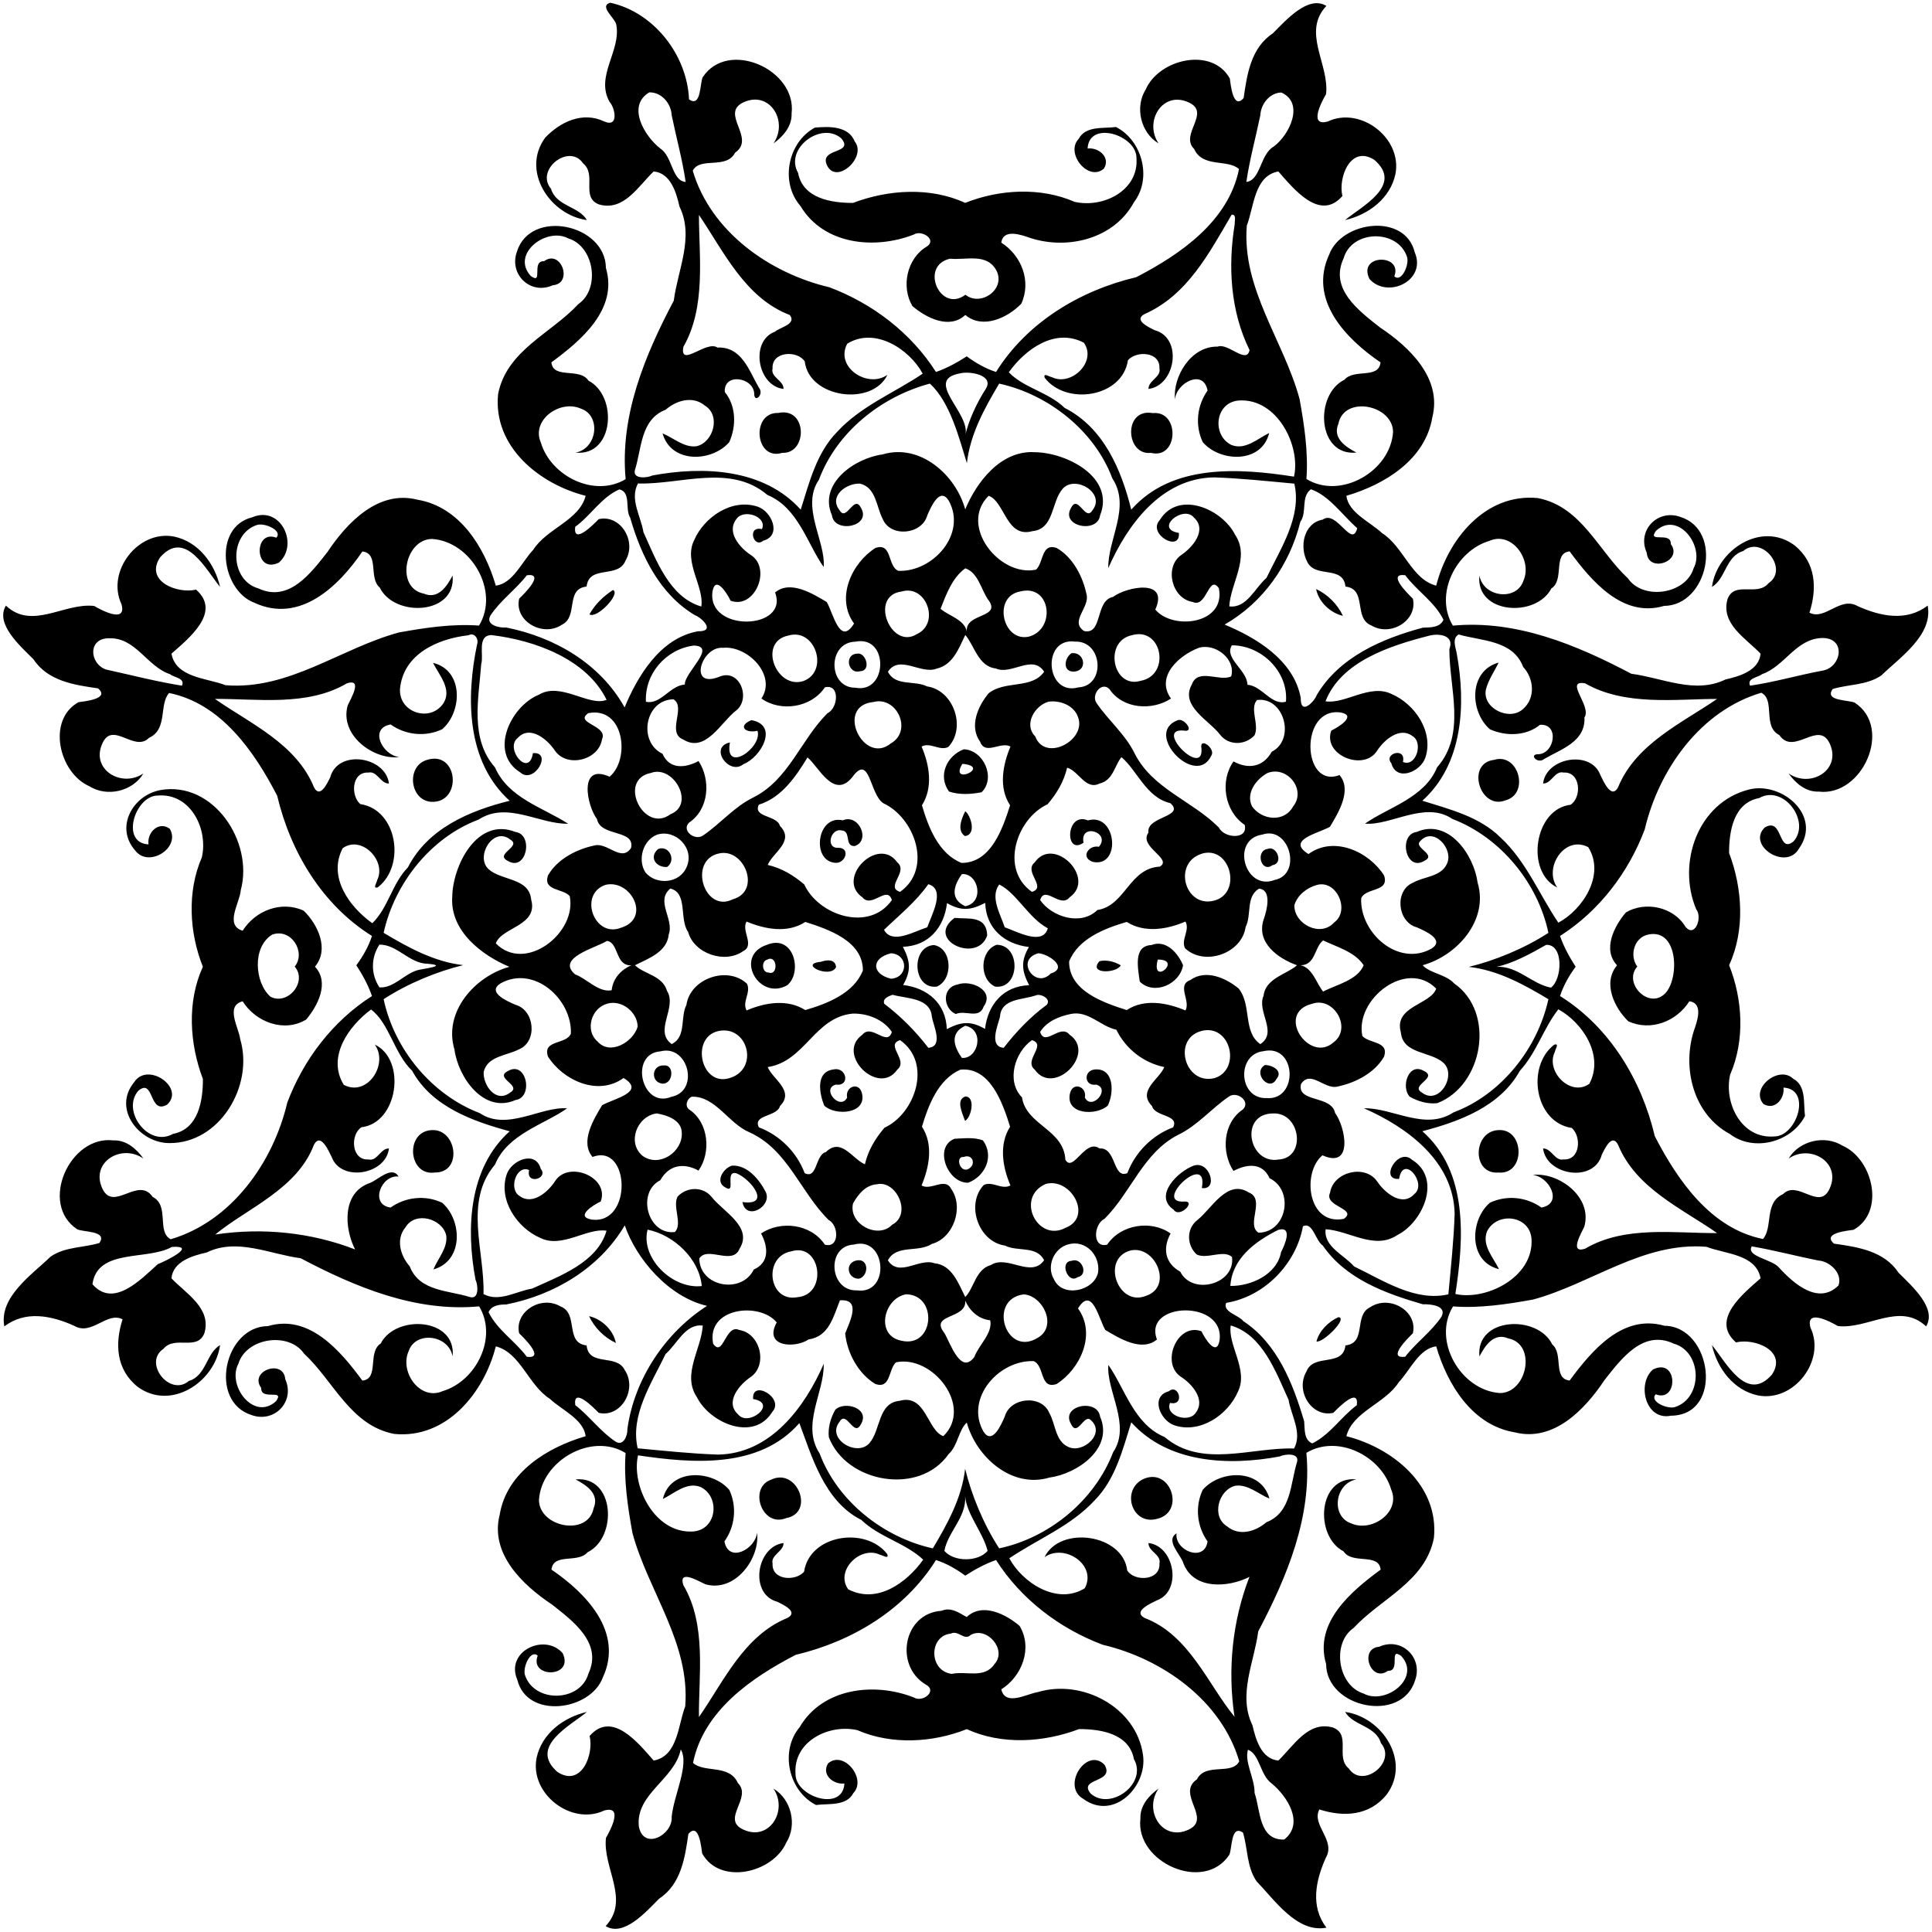<svg xmlns="http://www.w3.org/2000/svg" width="929pt" height="929pt" viewBox="0 0 929 929"><path d="M293.41 1.31c20.88 4.52 36.99 25.04 37.9 46.46 5.97 4.19 5.15-7.9 6.62-10.69 12.16-18.39 45.28-3.59 42.71 17.45.25 6.15-4.04 11.1-8.73 14.43 7.34-10.58-1.76-25.7-14.49-19.72-11.35 5.41 6.22 17.19-3.95 24.17-4.19 8.24-16.86 1.78-20.36 8.68 8.65 29.29 36.96 49.28 65.69 56.04 20.83 7.84 39.27 21.94 51.26 40.73 5.25-1.81 10.14-4.51 14.79-7.51 4.31 3.16 8.99 5.86 14.09 7.51 14.94-23.91 40.38-39.19 67.41-45.57 21.26-10.99 44.38-26.94 49.42-51.99-5.47-4.95-17.44-.48-21.58-9.68-7.12-7 8.33-17.44-2.61-22.37-12.58-5.85-21.64 9.21-14.49 19.7-8.62-5.12-11.5-17.44-6.19-25.91 6.37-14.64 31.86-20.73 40.46-5.29.41 2.95 1.57 15.28 6.64 9.39 1.63-11.39 3.46-24.12 14.05-31.1 6.38-6.41 17.01-18.5 25.74-13.2-11.93 12.61 1.53 28.11-.17 42.45-2.31 3.93-8.39 15.69.84 13.13 15.73-7.46 35.89 8 32.53 25.28-2.47 11.7-12.93 19.54-24.2 22.12 7.93-6.63 28.15-16.67 14.14-28.89-11.45-7.45-17.6 8.39-15.44 17.33-10.88 12.48-23.53-3.61-30.81-11.82-11.68 2.17-11.67 17.08-15.16 26.03-2.45 30.5 17.72 55.2 25.37 83.37 2.28 12.66 4.24 25.57 3.3 38.48 16.5 10.13 40.44-3.78 41.66-22.58-.1-13.11-23.56-17.77-26.29-3.96-2.96 6.96 3.58 11.16 8.68 13.84-18.93 1.86-20.3-27.96-5.74-35.04 4.57-5.45 16.45-.13 17.32-8.33-16.67-11.35-34.86-30.07-24.63-51.98 6.01-15.96 36.37-20.1 41.08-.96 5.87 13.71-13.17 22.58-21.79 12.81-5.82-12.05 16.17-12.18 11.97-1.25 3.42 3.16 7.25-5.52 6.15-9.23-4.38-13.64-26.63-13.23-30.53.59-6.93 14.72 7.43 25.28 17.49 33.22 14.14 9.39 29.94 24.46 25.18 43.17-3.37 20.49-23.02 32.43-41.35 37.79 1.07 8.23 11.36 12.46 17.22 17.98 10.29 6.5 14.16 22.24 25.99 25.21 5.58-22.17 23.61-44.63 48.9-42.09 21.03 4.09 29.1 25.45 43.31 38.62 7.29 10.61 27.72 7.7 31.56-4.87 5.62-10.43-7.42-27.82-18.1-18.02-4.47 6.22 7.39.01 7.13 6.37 6.03 8.22-10.78 14.14-11.55 4.23-4.89-10.79 5.24-21.19 16.11-17.29 20.97 6.51 13.28 42.65-7.81 42.8-19.89 5.91-34.91-11.98-45.39-26.21-8.27.82-2.32 13.67-8.8 17.82-7.29 14.17-36.45 12.43-34.6-6.21 1.91 10.51 17.92 12.46 21.2 2.43 4.36-9.89-5.52-23.91-16.39-19.1-16.08 4.77-26.64 25.69-17.57 40.76 30.52-2.85 59.44 9.22 85.82 23.14 14.88 1.92 30.56 9.93 45.25 2.76 6.8-1.55 16.14-4.27 16.89-12.42-6.97-7.34-19.38-14.35-15.84-26.37 3.49-8.79 14.17-.9 19.67-7.51 9.98-6.69-3.05-23.26-12.19-15.47-8.42 2.49-8.35 13.36-15.02 17.24 2.46-17.83 23.72-31.79 39.67-20.02 10.43 8.37 10.93 20.81 7.22 32.42 7.49 3.91 14.81-8.07 23.21-3.14 11.26 5.06 23.59 7.42 33.64-.27 2.67 14.13-13.26 24.83-22.25 33.56-7.04 4.83-15.66 4.2-23.44 6.55-4.19 5.97 7.89 5.15 10.69 6.62 18.39 12.16 3.58 45.28-17.45 42.71-6.16.25-11.1-4.04-14.43-8.73 10.58 7.34 25.7-1.76 19.72-14.49-5.41-11.35-17.19 6.22-24.17-3.95-8.25-4.19-1.79-16.86-8.68-20.36-29.29 8.65-49.28 36.96-56.04 65.69-7.84 20.83-21.94 39.27-40.73 51.26 1.81 5.25 4.51 10.14 7.51 14.79-3.17 4.31-5.86 8.99-7.51 14.09 23.91 14.94 39.18 40.38 45.57 67.41 10.98 21.26 26.93 44.38 51.99 49.42 4.94-5.47.47-17.44 9.68-21.58 7-7.12 17.44 8.33 22.37-2.61 5.85-12.58-9.22-21.64-19.7-14.49 5.12-8.62 17.44-11.5 25.91-6.19 14.64 6.37 20.73 31.86 5.29 40.46-2.95.41-15.28 1.57-9.39 6.64 11.38 1.63 24.12 3.46 31.1 14.05 6.41 6.38 18.49 17.01 13.2 25.74-12.62-11.93-28.11 1.53-42.45-.17-3.93-2.31-15.69-8.39-13.13.84 7.46 15.73-8 35.89-25.28 32.53-11.7-2.47-19.54-12.93-22.12-24.2 6.63 7.93 16.67 28.15 28.89 14.14 7.45-11.45-8.39-17.6-17.33-15.44-12.48-10.88 3.6-23.53 11.82-30.81-2.17-11.68-17.08-11.67-26.03-15.16-30.5-2.45-55.2 17.72-83.37 25.37-12.67 2.28-25.57 4.24-38.48 3.3-10.14 16.5 3.77 40.44 22.58 41.66 13.11-.1 17.76-23.56 3.96-26.29-6.97-2.96-11.17 3.58-13.84 8.68-1.86-18.93 27.96-20.3 35.04-5.74 5.45 4.57.13 16.45 8.33 17.32 10.61-14.35 25.43-32.11 45.58-26.33 22.92.26 28.8 43.03 3.13 43.25-12.37 2.51-16.51-15.61-8.58-22.26 12.05-5.82 12.17 16.17 1.25 11.97-3.16 3.42 5.51 7.25 9.23 6.15 13.64-4.38 13.22-26.63-.59-30.53-14.73-6.93-25.28 7.43-33.22 17.49-9.39 14.14-24.46 29.94-43.17 25.18-20.49-3.37-32.44-23.02-37.79-41.35-8.23 1.07-12.46 11.36-17.98 17.22-6.5 10.29-22.24 14.16-25.21 25.99 22.16 5.58 44.63 23.61 42.09 48.9-4.09 21.03-25.45 29.1-38.62 43.31-10.62 7.29-7.7 27.72 4.87 31.56 10.43 5.62 27.82-7.42 18.02-18.1-6.23-4.47-.02 7.39-6.37 7.13-8.22 6.03-14.14-10.78-4.23-11.55 10.79-4.89 21.19 5.24 17.29 16.11-6.51 20.97-42.65 13.28-42.8-7.81-5.91-19.89 11.98-34.91 26.21-45.39-.82-8.27-13.67-2.32-17.82-8.8-14.17-7.29-12.44-36.45 6.21-34.6-10.51 1.91-12.46 17.92-2.43 21.2 9.89 4.36 23.91-5.52 19.1-16.39-4.77-16.08-25.69-26.64-40.76-17.57 2.85 30.52-9.22 59.44-23.14 85.82-1.93 14.88-9.93 30.56-2.76 45.25 1.55 6.8 4.27 16.14 12.42 16.89 7.33-6.97 14.35-19.38 26.37-15.84 8.79 3.49.9 14.17 7.51 19.67 6.69 9.98 23.25-3.05 15.47-12.19-2.49-8.42-13.37-8.35-17.24-15.02 17.83 2.46 31.79 23.72 20.02 39.67-8.37 10.43-20.81 10.93-32.42 7.22-3.91 7.49 8.06 14.81 3.14 23.21-5.07 11.26-7.42 23.59.27 33.64-14.13 2.67-24.83-13.26-33.56-22.25-4.83-7.04-4.2-15.66-6.55-23.44-5.97-4.19-5.15 7.89-6.62 10.69-12.16 18.39-45.28 3.58-42.71-17.45-.26-6.16 4.04-11.1 8.73-14.43-7.35 10.58 1.76 25.7 14.49 19.72 11.35-5.41-6.22-17.19 3.95-24.17 4.19-8.25 16.86-1.79 20.36-8.68-8.65-29.29-36.96-49.28-65.69-56.04-20.83-7.84-39.27-21.94-51.26-40.73-5.26 1.81-10.14 4.51-14.79 7.51-4.32-3.17-8.99-5.86-14.09-7.51-14.94 23.91-40.38 39.18-67.41 45.57-21.26 10.98-44.38 26.93-49.42 51.99 5.47 4.94 17.44.47 21.58 9.68 7.12 7-8.33 17.44 2.61 22.37 12.57 5.85 21.63-9.22 14.49-19.7 8.62 5.12 11.5 17.44 6.19 25.91-6.37 14.64-31.87 20.73-40.46 5.29-.42-2.95-1.57-15.28-6.64-9.39-1.63 11.38-3.47 24.12-14.05 31.1-6.39 6.41-17.01 18.49-25.74 13.2 11.93-12.62-1.53-28.11.17-42.45 2.31-3.93 8.39-15.69-.84-13.13-15.73 7.46-35.9-8-32.53-25.28 2.47-11.7 12.93-19.54 24.2-22.12-7.93 6.63-28.15 16.67-14.14 28.89 11.44 7.45 17.6-8.39 15.44-17.33 10.88-12.48 23.53 3.6 30.81 11.82 11.67-2.17 11.67-17.08 15.16-26.03 2.45-30.5-17.72-55.2-25.37-83.37-2.28-12.67-4.24-25.57-3.3-38.48-16.5-10.14-40.45 3.77-41.66 22.58.1 13.11 23.56 17.76 26.29 3.96 2.95-6.97-3.59-11.17-8.68-13.84 18.93-1.86 20.3 27.96 5.74 35.04-4.58 5.45-16.45.13-17.32 8.33 16.67 11.35 34.86 30.07 24.63 51.98-6.01 15.95-36.38 20.1-41.08.96-5.87-13.71 13.17-22.59 21.79-12.81 5.82 12.05-16.17 12.17-11.97 1.25-3.42-3.16-7.25 5.51-6.15 9.23 4.38 13.64 26.63 13.22 30.53-.59 6.93-14.73-7.43-25.28-17.49-33.22-14.14-9.39-29.94-24.46-25.18-43.17 3.37-20.49 23.02-32.44 41.35-37.79-1.07-8.23-11.36-12.46-17.22-17.98-10.29-6.5-14.16-22.24-25.99-25.21-5.58 22.16-23.61 44.63-48.9 42.09-21.03-4.09-29.1-25.45-43.31-38.62-7.3-10.62-27.72-7.7-31.56 4.87-5.62 10.43 7.42 27.82 18.1 18.02 4.47-6.23-7.39-.02-7.13-6.37-6.03-8.22 10.78-14.14 11.55-4.23 4.89 10.79-5.25 21.19-16.11 17.29-20.97-6.51-13.28-42.65 7.81-42.8 19.89-5.91 34.91 11.98 45.39 26.21 8.26-.82 2.32-13.67 8.8-17.82 7.29-14.17 36.45-12.44 34.6 6.21-1.91-10.51-17.93-12.46-21.2-2.43-4.36 9.89 5.52 23.91 16.39 19.1 16.08-4.77 26.64-25.69 17.57-40.76-30.52 2.85-59.44-9.22-85.82-23.14-14.89-1.93-30.56-9.93-45.25-2.76-6.8 1.55-16.14 4.27-16.89 12.42 6.97 7.33 19.38 14.35 15.84 26.37-3.49 8.79-14.17.9-19.67 7.51-9.98 6.69 3.04 23.25 12.19 15.47 8.42-2.49 8.34-13.37 15.02-17.24-2.46 17.83-23.72 31.79-39.67 20.02-10.43-8.37-10.93-20.81-7.22-32.42-7.49-3.91-14.82 8.06-23.21 3.14-11.26-5.07-23.59-7.42-33.64.27-2.68-14.13 13.26-24.83 22.25-33.56 7.04-4.83 15.66-4.2 23.44-6.55 4.19-5.97-7.9-5.15-10.69-6.62-18.39-12.16-3.59-45.28 17.45-42.71 6.15-.26 11.1 4.04 14.43 8.73-10.58-7.35-25.7 1.76-19.72 14.49 5.41 11.35 17.19-6.22 24.17 3.95 8.24 4.19 1.78 16.86 8.68 20.36 29.29-8.65 49.28-36.96 56.04-65.69 7.84-20.83 21.94-39.27 40.73-51.26-1.81-5.26-4.51-10.14-7.51-14.79 3.16-4.32 5.86-8.99 7.51-14.09-23.91-14.94-39.19-40.38-45.57-67.41-10.99-21.26-26.94-44.38-51.99-49.42-4.95 5.47-.48 17.44-9.68 21.58-7 7.12-17.44-8.33-22.37 2.61-5.85 12.57 9.21 21.63 19.7 14.49-5.12 8.62-17.44 11.5-25.91 6.19-14.64-6.37-20.73-31.87-5.29-40.46 2.95-.42 15.28-1.57 9.39-6.64-11.39-1.63-24.12-3.47-31.1-14.05-6.41-6.39-18.5-17.01-13.2-25.74 12.61 11.93 28.11-1.53 42.45.17 3.93 2.31 15.69 8.39 13.13-.84-7.46-15.73 8-35.9 25.28-32.53 11.7 2.47 19.54 12.93 22.12 24.2-6.63-7.93-16.67-28.15-28.89-14.14-7.45 11.44 8.39 17.6 17.33 15.44 12.48 10.88-3.61 23.53-11.82 30.81 2.17 11.67 17.08 11.67 26.03 15.16 30.5 2.45 55.2-17.72 83.37-25.37 12.66-2.28 25.57-4.24 38.48-3.3 10.13-16.5-3.78-40.45-22.58-41.66-13.11.1-17.77 23.56-3.96 26.29 6.96 2.95 11.16-3.59 13.84-8.68 1.86 18.93-27.96 20.3-35.04 5.74-5.45-4.58-.13-16.45-8.33-17.32-11.35 16.67-30.07 34.86-51.98 24.63-15.96-6.01-20.1-36.38-.96-41.08 13.71-5.87 22.58 13.17 12.81 21.79-12.05 5.82-12.18-16.17-1.25-11.97 3.16-3.42-5.52-7.25-9.23-6.15-13.64 4.38-13.23 26.63.59 30.53 14.72 6.93 25.28-7.43 33.22-17.49 9.39-14.14 24.46-29.94 43.17-25.18 20.49 3.37 32.43 23.02 37.79 41.35 8.23-1.07 12.46-11.36 17.98-17.22 6.5-10.29 22.24-14.16 25.21-25.99-22.17-5.58-44.63-23.61-42.09-48.9 4.09-21.03 25.45-29.1 38.62-43.31 10.61-7.3 7.7-27.72-4.87-31.56-10.43-5.62-27.82 7.42-18.02 18.1 6.22 4.47.01-7.39 6.37-7.13 8.22-6.03 14.14 10.78 4.23 11.55-10.79 4.89-21.19-5.25-17.29-16.11 6.51-20.97 42.65-13.28 42.8 7.81 5.91 19.89-11.98 34.91-26.21 45.39.82 8.26 13.67 2.32 17.82 8.8 14.17 7.29 12.43 36.45-6.21 34.6 10.51-1.91 12.46-17.93 2.43-21.2-9.89-4.36-23.91 5.52-19.1 16.39 4.77 16.08 25.69 26.64 40.76 17.57-2.85-30.52 9.22-59.44 23.14-85.82 1.92-14.89 9.93-30.56 2.76-45.25-1.55-6.8-4.27-16.14-12.42-16.89-7.34 6.97-14.35 19.38-26.37 15.84-8.79-3.49-.9-14.17-7.51-19.67-6.69-9.98-23.26 3.04-15.47 12.19 2.49 8.42 13.36 8.34 17.24 15.02-17.83-2.46-31.79-23.72-20.02-39.67 7.39-7.69 18.04-12.66 28.38-7.74 7 3.11 5.34-6.35 2.5-9.49-6.9-12.35 5.68-24.53 3.27-37.05-.69-3.37-8.48-8.88-2.93-10.56m18.79 43.11c-10.96 6.51-2.34 21.05 5.35 27.03 5.86 3.82 5.48 15.53 12.15 16.04-1.57-10.74-4.51-21.35-6.72-32.06-.24-5.63-4.87-11.17-10.78-11.01m303.89.06c-5.64.17-9.81 5.59-10.07 10.95-2.21 10.71-5.15 21.32-6.72 32.06 6.93-.82 6.56-13.25 13.17-17.03 7.62-5.57 14.94-21.02 3.62-25.98m-280.01 58.87c-.01 19.86 3.54 44.27-7.5 63.46-1.79 10.32 11.06-3.34 16.36.31 11.79-.53 15.22 11.16 19.96 19.28 2.76 3.31-2.32 7.68-2.23 2.93-.28-7.96-14.83-10.22-14.15-.83 5.48 6.74 5.6 16.37 2.15 24.09-8.31 9.65-27.98 10.43-32.08-4.18 5.25 2.09 10.25 6.94 16.33 6.17 8.18-1.9 11.8-14.86 3.97-19.58-5.79-4.83-13.69-2.47-18.81 2.01-12.18 4.67-11.48 18.7-14.8 29.06-1.12 4.54 6.14 3.7 8.37 2.58 24.53-4.6 53.63-3.34 71.37 16.42 4.1-13 7.6-27.37 17.58-37.48 11.48-12.44 27.42-18.68 41.07-27.91-6.25-11.67-22.96-22.72-36.3-14.39-5.99 11.29 9.87 21.7 19.36 14.93-7.38 15.35-37.71 11.19-39.76-6.4-3.49-5.5-16.01-4.97-15.49 3.37-1.06 4.21 5.47 5.84 5.26 9.83-12.53-1.44-16.26-23-4.12-27.52 2.38-2.15 10.6-3.57 7.14-8.03-21.6-8.22-31.97-30.94-43.68-48.12m256.14-.11c-10.73 18.36-21.29 38.69-41.78 47.73-5.61 2.89 1.83 6.34 4.72 7.78 13.77 3.67 10.12 26.66-2.92 28.27-.12-4.02 6.22-5.72 5.27-9.85.46-8.16-11.13-8.65-15.15-3.94-2.65 17.86-29.65 21.95-40.02 8.43-.84-2.66 2.19-.47 3.45-.31 9.28 4.65 21.85-7.52 15.36-16.57-13.88-7.26-28.14 3.13-36.08 14.24 7.36 7.62 19.15 9.54 26.84 17.11 18.78 9.54 27.28 29.72 32.04 48.93 19.6-22.17 51.86-19.98 78.26-15.87 3.31-14.59-7.87-37.57-26.23-36.63-11.73.62-13.49 16.66-3.87 21.4 6.65 2.64 12.56-3.03 18.16-5.75-3.63 14.9-23.71 14.02-31.94 4.38-3.81-8.06-2.79-17.64 2.32-24.78-1.93-10.66-15.01-3.75-15.67 4.23-1.09-10.79 7.56-25.66 20.51-25.37 4.98-1.95 13.92 8.7 15.35 1.67-9.19-18.59-10.46-40.31-7.13-60.58-.14-1.53.99-4.76-1.49-4.52m-130.51 76.28c-18.14 3.16 5.56 19.48 2.39 29.96 1.59-7.09 5.44-15.63 9.96-22.57 4.04-6.67-8-8.55-12.35-7.39m-14.61 4.94c-23.35 6.25-44.75 23.24-53.33 46.21-8.87 13.04 3.34 29.58 2.28 41.99-7.84-11.07-12.27-28.57-27.06-34.67-17.81-15.12-41.63-4.88-62.24-5.51-4.06 7.57 1.39 15.73 2.64 23.39 6.12 13.46 12.58 31.36 27.82 35.77 1.52-9.39-8.64-21.39-3.48-31.81 4.81-11.19 18.11-20.26 30.46-16.24 6.95 2.22 11.89 13.98 2.78 16.41-4.61 3.96-8.01-7.23-.6-5.59 2.75-6.16-9.26-10.05-12.47-4.55-4.57 6.1 1.85 13.59 7.1 16.99 10.17 6.44 1.98 26.32-9.72 22-1.58-3.38-7.21-12.48-8.68-4.52-2.84 19.94 36.99 18.68 30.08.58 7.23-6.15 18.11.53 24.87 4.59 3.17 5.53 6.31 21.35 13.11 10.33-8.99-12.34-1.04-29.19 10.3-36.35 8.19-2.74 5.63 8.79 11.01 11.01 16.56.67 33.1-17.7 24.21-33.76-4.24-6.75-8.48 2.82-10.31 7.1-2.58 9.34-17.8 10.74-21.47 1.64-3.03-5.75-3.13-15.07-10.82-16.9-6.35-.44-15.27 5.92-9.93 12.71 3.43 5.97 6.97-7.86 10.33-1.08 5.32 8.98-12.75 12.53-13.94 3.62-6.69-15.27 10.96-27.54 24.37-29.32 17.97-5.39 35.11 9.76 39.71 26.43 5.36-12.95 17.08-28.64 33.66-27.48 15.06.22 38.5 12.01 31.18 30.37-1.19 8.91-19.26 5.36-13.94-3.62 3.36-6.78 6.9 7.05 10.33 1.08 6.4-8.19-8.35-16.96-14.33-10.31-5.62 6.28-4.02 19.44-14.6 20.44-12.65 3.51-13.24-14.27-21.04-17-14.5 14.22 5.12 39.18 22.76 35.52 3.71-3.27 2.45-12.95 9.9-10.45 7.76 4.38 12.62 13.66 14.41 22.34 1.69 6.21-8.27 13.01-1.18 17.61 9.07 2 5.19-14.63 13.89-16.39 6.54-4.92 27.15-9.02 20.36 6.07 8.26 10 33.97 7.16 30.56-10.27-4.91-6.93-5.83 9.74-12.56 6.62-10.08-1.56-13.82-16.73-5.55-22.57 5.46-3.61 12.64-12.06 6.16-17.98-5.04-6.37-19.45 5.41-7.28 7.34.84 9.69-15.35.53-9.2-6.17 8.96-14.59 30.1-5.3 36.26 7.11 7.31 10.85-2.19 23.1-2.83 34.39 8.41 1.05 12.35-8.94 17.88-13.67 6.67-13.95 17.11-29.42 13.41-45.35-12.79-1.18-25.73-2.58-38.59-3.01-25.29.38-41.69 22.69-50.87 43.62-.31-13.85 11-29.35 1.97-43.09-8.56-22.98-30.8-40.46-54.43-45.62-7.05 11.81-13.98 24.35-15.53 38.26-3.67-11.86-8.11-29.52-17.82-38.26m-149.28 50.86c-8.67 3.79-13.71 12.55-21.25 17.99-1.08 8.79 8.53-.81 11.31-3.68 10.41-2.38 18.44 10.56 12.91 19.89-3.46 8.91-17.56 1.89-18.74 12.53-10.41 1.11-3.83 14.43-11.84 18.34-9.21 6.21-23.08-1.73-20.58-12.51 2.86-2.77 12.47-12.42 3.7-11.28-5.28 6.85-12.68 12.06-17.48 19.31-2.7 4.56 4.19 6.13 7.5 5.82 23.2 4.59 45.19 17.28 56.98 38.43 6.05-14.58 16.84-33.26 35.26-36.61 8.8.19 1.79-6.6-1.45-7.73-16.92-10.08-25.89-28.63-31.13-46.89-2.62-4.11.6-12.2-5.19-13.61m332.51-.05c-4.95 3.68-1.72 10.87-5.06 15.62-5.16 20.64-17.82 38.8-36.43 49.44 14.58 6.05 33.26 16.84 36.61 35.26-.2 8.8 6.59 1.79 7.73-1.45 10.86-18.25 31.38-27.06 51-32.33 3.51-.14 8.24.07 9.9-3.79-4.22-8.62-12.79-13.87-18.39-21.44-8.8-1.09.81 8.52 3.68 11.3 2.38 10.41-10.56 18.44-19.89 12.91-8.91-3.46-1.89-17.56-12.53-18.74-1.11-10.41-14.44-3.83-18.34-11.84-3.94-7.26-1.74-18.75 7.41-20.35 6.68-4.95 14.06 14.21 16.59 4.11-7.1-6.15-13.42-15.66-22.28-18.7m-166.18 38.01c-6.19 4.36-9.29 12.74-11.89 19.48 4.05 3.47 11.35 5.07 12.61 10.82-.82-9.09 17.45-6.18 10.05-15.53-3.24-4.94-4.72-12.77-10.77-14.77m-30.58 11.14c-15.9 2-5.17 28.36 7.32 20.48 11.29-5.2 4.55-24.01-7.32-20.48m57.02-.02c-13.64 2.4-8.37 24.94 4.45 21.64 12.78-3.84 10.21-25.33-4.45-21.64m-265.28 21.06c-14.9 1.66-31.38 9.02-32.98 25.75-.66 11.62 14.74 16.3 20.91 6.89 4.23-6.7-2.14-13.54-5.03-19.37 14.9 3.63 14.02 23.71 4.38 31.94-8.06 3.81-17.64 2.78-24.78-2.32-10.66 1.93-3.75 15 4.23 15.67-12.3 1.56-28.95-10.47-24.85-24.85 1.54-3.34 7.36-13.12-.4-10.59-19.15 11.31-43.59 7.3-63.44 7.5 16.75 11.73 39.05 21.47 47.62 42.48 2.89 5.61 6.34-1.84 7.78-4.72 3.67-13.77 26.66-10.12 28.27 2.92-4.02.11-5.72-6.22-9.85-5.27-8.16-.46-8.65 11.13-3.94 15.15 17.86 2.65 21.95 29.65 8.43 40.02-2.66.83-.47-2.2-.31-3.45 4.65-9.28-7.52-21.85-16.57-15.36-7.26 13.87 3.13 28.14 14.24 36.08 7.62-7.36 9.54-19.15 17.11-26.84 9.54-18.78 29.72-27.28 48.93-32.04-20.85-18.8-21.01-49.61-15.67-75.21.95-2.51-1.29-5.97-4.08-4.38m10.92-.09c-7 .28-3.49 9.7-4.86 13.99-1.17 16.56-5.59 35.75 6.62 49.63 6.52 14.82 22.87 19.16 35.18 27.1-13.85.31-29.35-11-43.09-1.97-22.98 8.56-40.46 30.8-45.62 54.43 11.81 7.05 24.35 13.97 38.26 15.53-12.42 3-26.64 8.8-38.26 16.37 5.07 24.04 23.08 45.97 46.21 54.78 13.04 8.86 29.58-3.34 41.99-2.28-11.07 7.84-28.57 12.27-34.67 27.06-15.12 17.81-4.88 41.63-5.51 62.24 7.57 4.06 15.73-1.39 23.39-2.64 13.46-6.13 31.36-12.58 35.77-27.82-9.39-1.52-21.39 8.64-31.81 3.48-11.19-4.82-20.26-18.11-16.24-30.46 2.22-6.96 13.98-11.89 16.41-2.78 3.96 4.61-7.23 8-5.59.6-6.16-2.75-10.05 9.25-4.55 12.47 6.1 4.56 13.59-1.85 16.99-7.1 6.44-10.18 26.32-1.98 22 9.72-3.38 1.57-12.48 7.21-4.52 8.68 19.94 2.84 18.68-36.99.58-30.08-6.15-7.23.53-18.11 4.59-24.87 5.53-3.18 21.35-6.32 10.33-13.11-12.34 8.99-29.19 1.04-36.35-10.3-2.74-8.2 8.79-5.63 11.01-11.01.67-16.56-17.7-33.1-33.76-24.21-6.75 4.24 2.82 8.47 7.1 10.31 9.34 2.58 10.74 17.79 1.64 21.47-5.75 3.03-15.07 3.13-16.9 10.82-.44 6.34 5.92 15.27 12.71 9.93 5.97-3.43-7.86-6.97-1.08-10.33 8.98-5.32 12.53 12.75 3.62 13.94-15.27 6.69-27.54-10.96-29.32-24.37-5.39-17.97 9.76-35.11 26.43-39.71-12.95-5.37-28.64-17.08-27.48-33.66.22-15.06 12.01-38.5 30.37-31.18 8.91 1.19 5.36 19.26-3.62 13.94-6.78-3.36 7.05-6.9 1.08-10.33-8.19-6.41-16.96 8.35-10.31 14.33 6.28 5.61 19.44 4.02 20.44 14.6 3.51 12.65-14.27 13.24-17 21.04 14.22 14.5 39.18-5.12 35.52-22.76-3.27-3.71-12.95-2.45-10.45-9.9 4.38-7.76 13.66-12.62 22.34-14.41 6.21-1.7 13.01 8.27 17.61 1.18 2-9.07-14.63-5.19-16.39-13.89-4.92-6.54-9.02-27.15 6.07-20.36 10-8.27 7.16-33.97-10.27-30.56-6.93 4.91 9.74 5.83 6.62 12.56-1.56 10.08-16.73 13.82-22.57 5.55-3.61-5.46-12.06-12.64-17.98-6.16-6.37 5.03 5.41 19.45 7.34 7.28 9.69-.84.53 15.34-6.17 9.2-15.28-9.56-4.4-31.95 9.06-37.31 10.38-6.35 24.21 5.93 32.53 2.47-9.55-19.58-34.52-28.67-55.44-31.14m142.96.2c-14.96 2.91-6.06 26.14 7.13 21.9 12.49-4.65 5.8-25.62-7.13-21.9m84.95-.24c-3.11 6.41-5.91 14.39-13.8 16.18-7.45 2.95-17.85-6.93-23.39 1.48 3.51 7.16 12.78 4 18.83 7.07 12.73 1.81 18.98 19.78 10.19 29.12-4.17 2.06-8.7-2.48-12.84-.2 3.82 8.88 5.61 19.65.18 28.24 3.09 10.57 8.02 23.32 19.03 27.7 14.14.07 19.78-16.49 23.35-27.7-5.59-8.52-3.55-19.36.18-28.24-4.57-2.63-12.16 4.35-14.58-2.31-5.4-7.44-1.02-17.2 4.08-23.31 7.9-6.33 20.87-1.89 26.7-10.39-5.67-8.6-15.68 1.84-23.26-1.55-8.48-.94-10.33-11.2-14.67-16.09m80.15.09c-13.77 2.87-9.3 25.85 4.07 21.97 14.69-2.6 10.55-26.15-4.07-21.97m143.39.13c-19.03 4.83-42.79 12.39-50.32 31.66 9.39 1.52 21.39-8.64 31.81-3.48 11.19 4.81 20.26 18.11 16.24 30.46-2.22 6.95-13.98 11.89-16.41 2.78-3.96-4.61 7.23-8.01 5.59-.6 6.16 2.75 10.05-9.26 4.55-12.47-6.11-4.57-13.59 1.85-16.99 7.1-6.45 10.17-26.33 1.98-22-9.72 3.37-1.58 12.48-7.21 4.52-8.68-19.94-2.84-18.68 36.99-.58 30.08 6.15 7.23-.53 18.11-4.59 24.87-5.53 3.17-21.35 6.31-10.33 13.11 12.34-8.99 29.19-1.04 36.35 10.3 2.73 8.19-8.8 5.63-11.01 11.01-.67 16.56 17.7 33.1 33.76 24.21 6.74-4.24-2.83-8.48-7.1-10.31-9.34-2.58-10.74-17.8-1.64-21.47 5.19-2.97 13.17-2.75 16.11-8.83 3.76-7.16-6.53-18.74-12.98-10.82-2.51 3.1 8.39 6.25 2.14 9.23-8.98 5.32-12.54-12.75-3.62-13.94 15.27-6.69 27.54 10.96 29.32 24.37 5.39 17.97-9.76 35.11-26.43 39.71 3.46 3.92 11.11 4.29 15.12 8.73 20.19 14.06 13.9 49.2-8.09 57.6-4.53.52-9.32-.86-13.24-3.11-4.38-4.62-.61-16.83 6.94-12.32 6.78 3.36-7.06 6.9-1.08 10.33 8.19 6.4 16.96-8.35 10.31-14.33-6.28-5.62-19.44-4.02-20.44-14.6-3.51-12.65 14.26-13.24 17-21.04-14.22-14.5-39.18 5.12-35.52 22.76 3.27 3.71 12.95 2.45 10.45 9.9-4.38 7.76-13.66 12.62-22.34 14.41-6.22 1.69-13.02-8.27-17.61-1.18-2.01 9.07 14.63 5.19 16.39 13.89 4.92 6.54 9.01 27.15-6.07 20.36-10 8.26-7.16 33.97 10.27 30.56 6.93-4.91-9.74-5.83-6.62-12.56 1.55-10.08 16.73-13.82 22.57-5.55 3.61 5.46 12.06 12.64 17.98 6.16 6.37-5.04-5.41-19.45-7.34-7.28-9.69.84-.53-15.35 6.17-9.2 14.59 8.96 5.3 30.1-7.11 36.26-10.85 7.31-23.1-2.19-34.39-2.83-1.05 8.41 8.94 12.35 13.67 17.88 13.95 6.67 29.41 17.11 45.35 13.41 1.18-12.79 2.58-25.73 3.01-38.59-.38-25.29-22.7-41.69-43.62-50.87 13.85-.31 29.35 11 43.09 1.97 22.98-8.56 40.46-30.8 45.62-54.43-11.81-7.05-24.35-13.98-38.26-15.53 12.42-3 26.64-8.8 38.26-16.37-5.07-24.04-23.08-45.97-46.21-54.78-13.04-8.87-29.58 3.34-41.99 2.28 11.07-7.84 28.57-12.27 34.67-27.06 14.16-16.13 5.85-37.94 5.91-56.82 2.57-6.8-4.92-7.59-9.24-6.62m13.69-.47c-3.38 1.97-1.31 6.48-.88 9.32 4.43 24.33 3 53.08-16.56 70.62 13 4.1 27.37 7.6 37.48 17.58 12.44 11.48 18.68 27.42 27.91 41.07 11.67-6.25 22.72-22.96 14.39-36.3-11.29-5.99-21.7 9.87-14.93 19.36-15.35-7.38-11.19-37.71 6.4-39.76 5.5-3.49 4.97-16.01-3.37-15.49-4.22-1.06-5.86 5.47-9.83 5.26 1.44-12.53 23-16.26 27.52-4.12 1.43 2.83 5.28 11.98 8.53 5.96 8.56-20.95 30.79-30.93 47.62-42.5-19.86-.01-44.27 3.54-63.46-7.5-10.32-1.79 3.34 11.06-.31 16.36.53 11.79-11.17 15.22-19.28 19.96-3.35 2.76-7.67-2.32-2.93-2.23 7.96-.28 10.22-14.83.83-14.15-6.74 5.48-16.37 5.6-24.09 2.15-9.65-8.31-10.44-27.98 4.18-32.08-2.02 4.33-4.99 8.34-6.12 13.05-1.75 8.9 11.17 15.21 17.74 9.4 6.28-5.35 5.41-14.72.19-20.36-4.95-12.98-19.92-12.38-31.03-15.6m-648.88 1.83c-10.45-.1-9.49 12.26-1.51 15.02 12.14 2.67 24.31 5.84 36.51 7.77 1.62-3.64-3.75-3.87-5.72-5.51-11.09-3.66-16.46-17.69-29.28-17.28m823.8-.14c-12.77.26-18.01 13.6-29.06 17.41-1.98 1.65-7.35 1.88-5.72 5.52 11.81-1.69 23.42-5.16 35.25-7.31 8.8-1.89 10.95-15.64-.47-15.62m-464.93 1.77c-13.56.26-13.36 22.22-.1 22.14 15.72 3.01 16.23-25.37.1-22.14m105.6-.02c-16.21-2.22-14.32 26.31 1.53 22.01 13.38-.7 11.74-22.5-1.53-22.01m-183.42 1.89c-13.49 1.79-23.65 13.74-22.95 27.02 7.06 1.56 11.44-7.73 18.67-8.27 0-6.07 15.72-18.43 4.28-18.75m258.78-.12c-3.82 6.33 7.32 11.75 7.52 18.97 7.03.52 11.54 10.19 18.51 8.13 1.18-14.39-11.68-27.09-26.03-27.1m-244.73 1.2c-10.28-.87-16.91 19.9-1.83 13.96 10.03-4.35 15.56 10.73 8.03 16.34-7.12 5.5-14.54 20.43-25.21 13.83-8.33-3.3 1.48-15.46-4.73-19.37-13.72.16-17.25 20.46-5.31 26.19 3.35 7.61 10.91 6.96 17.35 3.5 5.92 8.99 5.11 23.06-4.45 29.53-4.08 3.68 2.6 9.07 6.64 6.25 8.39-5.73 15.04-13.87 24.28-18.34 16.95-8.56 22.69-27.7 35.56-40.47 5.21-2.49 6.02-14.26-1.3-12.4-6.51 9.78-21.24 12-30.49 5.36 7.48-11.26-6.73-25.6-18.54-24.38m228.91-.02c-9.35 3.51-21.11 13.75-13.44 24.42-8.99 5.92-23.06 5.11-29.53-4.45-3.68-4.08-9.08 2.6-6.25 6.64 5.72 8.39 13.87 15.04 18.34 24.28 8.56 16.95 27.7 22.69 40.47 35.56 2.48 5.21 14.25 6.02 12.4-1.3-9.78-6.51-12-21.24-5.36-30.49 7.13 3.91 14.28 2.72 18.36-4.64 11.62-5.88 6.01-26.56-7.04-24.9-3.74 4.08 1.21 11.87-1.21 16.96-4.43 4.85-12.38 5.1-16.55-.26-5.22-6.9-19.35-13.77-13.64-24.09 2.92-8.23 13.42-1.23 18.96-3.97 2.37-8.17-7.46-16.06-15.51-13.76m-156.54 26.09c-18.62 1.8-4.8 30.64 8.36 19.93 10.7-6.1 2.91-22.93-8.36-19.93m84.33-.19c-6.77 1.8-12.2 11.07-6.5 16.72 4.72 12.59 24.77 1.83 20.6-9.18-1.88-5.71-8.55-8.22-14.1-7.54m-116.01 26.84c-5.47 8.94-12.3 19.28-23.39 22.71-3.08 6.21 8.76 4.96 10.15 10.22 7.22 7.36-3.35 12.69-5.89 18.75 6.72 1.55 12.38 4.97 17.58 9.4 6.83 14.88 31.21 23.08 42.12 7.51-2.26-7.39-9.66 4.19-14.17-1.34-13.07-9.05 7.52-29.82 16.77-16.8 5.56 4.52-6.04 11.92 1.35 14.19 15.84-11.21 7.02-35.65-8.03-42.61-6.75-4.36-6.4-24.47-15.04-12.44-8.92 10.83-16.26-5.45-21.45-9.59m150.93-.15c-3.41 4.38-4.01 11.18-10.55 12.71-6.65 3.36-10.01-6.17-15.55-7.62-1.55 6.72-4.97 12.38-9.4 17.58-14.88 6.83-23.08 31.21-7.51 42.12 7.39-2.26-4.2-9.66 1.34-14.17 9.05-13.07 29.82 7.52 16.8 16.77-4.53 5.56-11.93-6.04-14.19 1.35 5.76 8.23 19.7 12.48 27.52 4.78 13.47-2.08 15.28-20.1 30.03-20.87 6.38-3.81-10.4-9.53-5.47-16.37-1.22-7.82 17.9-7.51 10.54-14.14-11.7-2.7-16.13-16.08-23.56-22.14M313 371.67c-16.28 3.15-3.48 29.44 9.4 19.85 12.11-4.75 1.46-23.91-9.4-19.85m296.38.08c-5.42 3.01-10.42 9.62-7.35 15.97 4.61 6.58 15.4 8.05 19.8.01 6.47-8.07-3.03-19.82-12.45-15.98m-293.5 29.62c-6.76 2.72-9.38 11.97-5.57 18.09 5.23 6.31 16.6 5.45 19.89-2.63 3.94-8.92-5.35-18.36-14.32-15.46m291.09-.06c-15.42 2.29-8.44 27.39 5.96 21.81 13.43-2.71 7.11-26.25-5.96-21.81m-261.31 9.08c-14.96 3.33-7 28.93 6.73 22.03 13.88-3.91 5.57-24.87-6.73-22.03m233.19-.16c-15.33 3.79-9.42 26.2 4.55 22.93 13.82-3.07 8.75-25.68-4.55-22.93m-116.3 10.07c-4.01 5.48-5.93 12.03 1.6 15.46 9.41-1.8 6.4-15.98-1.6-15.46m-171.33 5.16c-13.25 4.46-5.51 25.76 7.37 20.65 14.69-4.49 4.82-23.45-7.37-20.65m155.15-.29c-5.86 8.39-14.21 15.09-21.29 21.93 3.87 7.24 14.64.68 20.8-1.22 2.09-5.98 9.01-18.32.49-20.71m34.1.14c-4.49 6.03.57 14.25 2.65 20.57 5.98 2.09 18.32 9.01 20.71.49-9.27-4.94-14.96-16.96-23.36-21.06m152.7.23c-4.78 1.37-9.33 4.84-10.78 9.75-.15 9.07 12.55 15.57 19.08 8.32 7.95-5.71 1.26-20.78-8.3-18.07m-310.85 1.72c-7.29 6.06 1.96 14.74-.76 22.09-.8 8.4-9.71 11.52-16.23 14.78 4.21 4.25 13.28 4.93 15.37 12.29 5.12 8.08-6.52 19.32 2.29 25.63 7.16-3.51 4-12.78 7.07-18.83 1.81-12.73 19.78-18.98 29.12-10.19 2.06 4.15-2.48 8.7-.2 12.84 8.88-3.82 19.65-5.61 28.24-.18 10.57-3.09 23.32-8.02 27.7-19.03.07-14.14-16.49-19.78-27.7-23.35-8.52 5.59-19.36 3.55-28.24-.18-2.69 4.4 4.1 11.37-1.63 14.22-8.82 6.3-23.7 1.16-26.48-9.27-4.36-6.09-.01-18.78-8.55-20.82m283.07.05c-6.46 3.85-3.43 12.58-6.45 18.47-1.81 12.73-19.78 18.98-29.12 10.19-2.08-4.17 2.49-8.7.2-12.84-8.88 3.82-19.65 5.61-28.24.18-10.57 3.09-23.32 8.02-27.7 19.03-.07 14.14 16.48 19.78 27.7 23.35 8.52-5.59 19.36-3.55 28.24.18 2.63-4.57-4.36-12.16 2.31-14.58 7.44-5.4 17.2-1.02 23.31 4.08 6.33 7.9 1.89 20.87 10.39 26.7 8.6-5.67-1.84-15.68 1.55-23.26.94-8.48 11.2-10.33 16.09-14.67-9.22-3.27-19.92-10.99-15.96-22.27 1.52-4.29 3.94-14.03-2.32-14.56m-150.03 6.95c-1.37 11.72-8.85 20.61-21.21 21 3.53 6.89 4.12 11.35.11 18.38 11.72 1.37 20.61 8.85 21 21.21 6.89-3.53 11.35-4.13 18.38-.11 1.37-11.72 8.85-20.61 21.21-21-3.53-6.89-4.13-11.36-.11-18.38-11.72-1.37-20.61-8.85-21-21.21-6.89 3.53-11.36 4.12-18.38.11m-163.53 18.18c-5.24 3.34-24.6 8.09-15.33 16.07 5.71 2.09 11.39 8.91 17.62 7.64.66-6.15 5.07-10.11 9.45-12.01-7.8.52-5.96-11.05-11.74-11.7m344.39-.24c-4.25 3.27-3.61 11.88-10.8 11.94 5.7 1.3 7.4 8.4 10.8 12.66 6.42-3.38 16.44-5.41 19.5-12.65-4.23-6.47-12.92-8.79-19.5-11.95m-453.79 2.02c-4.14 6.31-4.16 14.27.03 20.57 6.93.41 11.91-6.47 18.3-8.28 2.09-.62 15.47-2.18 4.8-3.09-8.77-.14-14.5-9.3-23.13-9.2m561.04.11c-7.57 4.33-16.29 9.07-23.95 10.57 10.13-.63 17.04 8.29 26.24 10 5.43-3.88 6.27-20.95-2.29-20.57m-315.05 4.05c-9.5 2.3-9.5 9.93 0 12.24 8.43-.52 8.43-11.72 0-12.24m70.89-.01c-11.45 3.06-1.43 17.46 5.87 9.78 8.86-2.85-1.15-9.5-5.87-9.78m-70.12 19.97c-1.86.7-4.91 1.71-4.02 4.29 7.97 6.08 15.11 13.23 21.2 21.2 7.46-.53 2.43-10.72 1.72-14.84-.65-9.34-12.15-8.72-18.9-10.65m69.15.19c-6.3 2.35-16.94 1.37-17.5 10.4-1.04 4.13-5.49 14.36 1.79 14.9 5.99-7.72 12.79-14.88 20.7-20.67 2.28-2.71-2.62-5.39-4.99-4.63m-206.31 4.08c-7.69 2.02-10.93 12.78-4.74 18.16 6.08 6.93 17.16.29 19.32-7.06-.06-7.01-7.67-13.12-14.58-11.1m338.98.03c-18 4.38-1.53 28.89 10.16 18.62 9.17-6.79.25-22.19-10.16-18.62m-452.6 2.79c-10.87 8.05-21.3 22.86-13.12 36.2 11.29 5.99 21.7-9.87 14.93-19.36 15.35 7.38 11.19 37.7-6.4 39.76-5.5 3.49-4.97 16.01 3.37 15.49 4.21 1.06 5.84-5.49 9.83-5.26-1.44 12.53-23 16.26-27.52 4.12-1.44-2.84-5.28-11.98-8.53-5.96-8.09 21.45-32.34 30.65-47.47 43.2 22.62-3.43 46.17-1.03 67.25 7.18-5.21-10.16-6.44-27.3 7.06-31.95 4.12-1.58 10.56-8.48 13.86-3.12-8.45-.95-14.06 13.56-3.86 14.92 7.14-5.1 16.73-6.14 24.78-2.32 9.65 8.31 10.43 27.98-4.18 32.08 2.09-5.26 6.94-10.25 6.17-16.33-1.9-8.18-14.86-11.81-19.58-3.97-4.83 5.79-2.47 13.69 2.01 18.81 4.67 12.18 18.7 11.48 29.06 14.8 4.54 1.12 3.7-6.15 2.58-8.37-4.6-24.53-3.34-53.63 16.42-71.37-17.82-4.86-37.37-11.76-46.91-29.12-8.61-8.19-11.01-22.98-19.75-29.43m570.91-.1c-7.18 9.15-10.49 20.84-18.48 29.53-9.57 17.29-29.01 24.36-46.9 29.09 22.17 19.6 19.98 51.86 15.87 78.26 14.59 3.31 37.57-7.87 36.63-26.23-.62-11.73-16.66-13.49-21.4-3.87-2.64 6.65 3.02 12.56 5.75 18.16-14.9-3.63-14.02-23.71-4.38-31.94 8.05-3.81 17.64-2.79 24.78 2.32 10.66-1.93 3.74-15.01-4.23-15.67 12.3-1.56 28.95 10.47 24.85 24.85-1.55 3.34-7.36 13.12.4 10.59 19.15-11.31 43.59-7.3 63.44-7.5-16.75-11.74-39.05-21.48-47.62-42.48-2.9-5.61-6.35 1.83-7.78 4.72-3.67 13.77-26.66 10.12-28.27-2.92 4.01-.12 5.71 6.22 9.85 5.27 8.16.46 8.64-11.13 3.94-15.15-17.86-2.65-21.95-29.65-8.43-40.02 2.65-.84.46 2.19.31 3.45-4.65 9.28 7.52 21.85 16.57 15.36 7.3-13.66-3.34-29.53-14.9-35.82M409.9 487.4c-18.35 1.84-22.75 22.91-40.75 25.71 2.54 6.05 13.11 11.39 5.89 18.75-1.39 5.25-13.23 4.01-10.15 10.22 10.04 3.75 18.28 11.99 22.03 22.03 6.21 3.08 4.96-8.77 10.22-10.15 7.36-7.22 12.69 3.34 18.75 5.89 1.55-6.73 4.97-12.38 9.4-17.58 14.88-6.83 23.08-31.21 7.51-42.12-7.39 2.26 4.19 9.65-1.34 14.17-9.05 13.07-29.82-7.52-16.8-16.77 4.52-5.56 11.92 6.04 14.19-1.35-4.04-6.05-11.86-9.04-18.95-8.8m104.98.16c-5.63 1.15-11.58 3.56-14.73 8.64 2.26 7.39 9.65-4.2 14.17 1.34 13.07 9.05-7.52 29.82-16.77 16.8-5.56-4.53 6.04-11.93-1.35-14.19-8.23 5.76-12.48 19.7-4.78 27.52 2.08 13.47 20.1 15.28 20.87 30.03 3.81 6.38 9.53-10.4 16.37-5.47 8.25-.63 6.27 14.74 13.42 11.88 3.75-10.04 11.99-18.28 22.03-22.03 3.08-6.21-8.77-4.97-10.15-10.22-7.22-7.36 3.34-12.7 5.89-18.75-10.13-2.14-18.51-8.75-23.07-17.97-7.74-1.68-13.47-9.32-21.9-7.58m-50.73 5.68c-7.53 3.43-5.61 9.98-1.6 15.46 8 .52 11.01-13.66 1.6-15.46m-117.26 2.3c-15.37 1.59-10.39 27.29 3.92 22.86 13.89-4.14 9.28-24.13-3.92-22.86m232.06-.07c-15.72 2.73-9.7 26.62 5.14 22.92 12.49-4.04 8.06-24.93-5.14-22.92m-261.37 10.07c-15.24 1.11-9.08 27.78 5.2 21.87 13.81-2.67 8.24-25.35-5.2-21.87m289.9-.07c-13.03 1.43-12 23.05 1.57 22.55 15.51 1.18 14.43-26.31-1.57-22.55m-145.75 8.89c-10.62 4.72-15.31 17.03-18.42 27.42 5.59 8.52 3.55 19.36-.18 28.24 4.4 2.69 11.37-4.11 14.22 1.63 6.3 8.81 1.16 23.7-9.27 26.48-6.49 4.31-17.05.12-21.15 7.9 5.42 8.4 15.1-1.32 22.42 1.41 8.4.8 11.52 9.71 14.78 16.23 4.25-4.21 4.93-13.28 12.29-15.37 8.08-5.12 19.32 6.52 25.63-2.29-3.51-7.16-12.78-4.01-18.83-7.07-12.73-1.81-18.98-19.78-10.19-29.12 4.15-2.08 8.7 2.49 12.84.2-3.82-8.88-5.61-19.65-.18-28.24-3.49-11.25-9.57-28.94-23.96-27.42m-129.05 12.98c-2.35.87-3.59 4.55-1.25 6.19 9.41 6.27 10.57 20.7 4.44 29.34-7.14-3.91-14.28-2.72-18.36 4.64-11.63 5.87-6.01 26.56 7.04 24.9 3.73-4.08-1.22-11.88 1.21-16.96 4.43-4.85 12.38-5.1 16.55.26 5.42 6.92 19.86 14.3 13.31 24.71-3.3 8.33-15.46-1.49-19.37 4.73.16 13.72 20.46 17.25 26.19 5.31 7.61-3.35 6.96-10.92 3.5-17.35 9.53-6.36 24.01-4.62 30.67 5.37 7.01 2 6.88-9.22 1.86-11.83-13.65-13.41-19.56-33.71-37.99-42.13-10.21-4.23-16.37-17.45-27.8-17.18m258.24-.06c-8.39 5.72-15.04 13.87-24.28 18.34-16.96 8.56-22.69 27.7-35.56 40.47-5.22 2.48-6.03 14.25 1.3 12.4 6.51-9.78 21.24-12 30.49-5.36-3.91 7.13-2.72 14.28 4.64 18.36 5.87 11.62 26.56 6.01 24.9-7.04-4.08-3.74-11.88 1.21-16.96-1.21-4.85-4.43-5.1-12.38.26-16.55 6.92-5.43 14.3-19.86 24.71-13.31 8.33 3.29-1.49 15.45 4.73 19.37 13.72-.16 17.25-20.46 5.31-26.19-3.35-7.62-10.92-6.96-17.35-3.5-5.92-8.99-5.11-23.06 4.45-29.53 4.08-3.68-2.6-9.08-6.64-6.25m-275.14 8.11c-9.73 1.31-14.42 14.41-6.64 20.54 8.05 5.52 19.07-2.02 18.69-11.12-.02-6.22-6.99-8.54-12.05-9.42m296.47.01c-16.58.04-11.88 24.65 2.51 22.17 13.56-.79 10.61-22.66-2.51-22.17m-190.7 34.08c-5.33.37-8.97 4.84-11.38 9.2-2.31 9.89 11.96 17.39 18.79 10.26 9.76-5.1 2-21.72-7.41-19.46m81.27-.17c-14.82 6.52-3.92 28.28 9.51 21.1 13.4-5.15 2.63-24.42-9.51-21.1m-202.41 19.93c-12.2 20.61-33.96 33.52-57.06 38.03-3.11-.04-7.07.42-8.43 3.71 4.22 8.62 12.79 13.87 18.39 21.44 8.79 1.09-.81-8.52-3.68-11.3-2.38-10.41 10.56-18.45 19.89-12.91 8.91 3.45 1.89 17.56 12.53 18.74 1.11 10.41 14.43 3.82 18.34 11.84 6.21 9.2-1.73 23.08-12.51 20.58-2.77-2.86-12.42-12.47-11.28-3.7 6.85 5.27 12.06 12.68 19.31 17.48 3.84 2.57 5.94-2.96 5.76-6.01 3.34-24.25 18.4-46.45 38.29-59.2-18.54-4.31-34.02-22.59-39.55-38.7m326.11.4c-3.3 18.2-18.53 33.87-36.94 36.86-1.83 4.4 6.26 5.96 8.21 8.74 16.47 10.83 23.94 30.11 29.31 48.21.36 3.71-.28 8.82 3.88 10.63 8.62-4.22 13.87-12.79 21.44-18.39 1.09-8.8-8.52.81-11.3 3.68-10.41 2.38-18.45-10.56-12.91-19.89 3.45-8.91 17.56-1.89 18.74-12.53 10.41-1.11 3.82-14.44 11.84-18.34 9.2-6.21 23.08 1.73 20.58 12.51-2.86 2.76-12.47 12.41-3.7 11.28 5.27-6.85 12.68-12.07 17.48-19.31 2.72-5.33-5.42-6.06-8.96-5.91-17.92-5.17-37.11-12.17-48.11-28.22-3.64-2.5-4.81-11.52-9.56-9.32m-315.14 1.65c-3.51 13.5 11.86 28.74 26.05 27.12-1.16-13.08-13.38-24.58-26.05-27.12m303.24.12c-11.2 5.57-22.2 13.84-23.01 26.94 9.72.16 22.41-5.33 24.4-16.33 1.72-3.19 5.82-12.68-1.39-10.61m-204.11 7.06c-13.38.7-11.74 22.5 1.53 22.01 16.21 2.22 14.31-26.32-1.53-22.01m103.16-.11c-6.87 1.8-10.64 10.49-6.93 16.7 4.01 9.21 19.45 5.82 21.28-3.26 1.08-8.18-6-15.81-14.35-13.44m-431.03 1.23c-11.77 6.69-35.8.52-38.19 17.94 10.14 11.73 23.39-2.45 31.45-9.66 3.75-1.44 19.34-9.11 6.74-8.28m759.68-.27c-2.86 4.93 9.7 6.11 13.13 10.22 6.87 7.55 18.91 18.25 28.59 8.57 2.06-5.77-4.15-11.7-9.83-12-10.67-2.15-21.26-4.96-31.89-6.79m-461.83 2.4c-13.65 2.34-11.17 24.59 2.84 22.06 14.97-1.14 11.45-26.54-2.84-22.06m162.9-.36c-14.09 4.07-5.76 27.41 7.8 21.69 13.02-4.36 4.39-24.69-7.8-21.69m-107.6 21c-11 1.81-15.03 19.96-2.31 22.34 15.66 3.64 17.74-21.9 2.31-22.34m56.46.05c-17.54 2.29-8.69 30.57 6.87 20.81 9.51-5.61 2.32-20.25-6.87-20.81m-88.37 2.87c-3.07 7.63-5.24 17.4-15 18.77-6.67 4.48-21.9 3.68-15.4-8.16-8.27-10-33.97-7.16-30.56 10.27 4.91 6.93 5.83-9.74 12.56-6.62 10.08 1.55 13.82 16.73 5.55 22.57-5.46 3.61-12.64 12.06-6.16 17.98 5.03 6.37 19.45-5.41 7.28-7.34-.84-9.69 15.34-.53 9.2 6.17-8.96 14.59-30.11 5.3-36.26-7.11-7.31-10.85 2.18-23.1 2.83-34.39-8.42-1.05-12.35 8.94-17.88 13.67-6.67 13.95-17.12 29.41-13.41 45.35 12.78 1.18 25.73 2.58 38.59 3.01 25.29-.38 41.69-22.7 50.87-43.62.31 13.85-11 29.35-1.97 43.09 8.56 22.98 30.8 40.46 54.43 45.62 7.05-11.81 13.97-24.35 15.53-38.26 3 12.42 8.8 26.64 16.37 38.26 24.04-5.07 45.97-23.08 54.78-46.21 8.86-13.04-3.34-29.58-2.28-41.99 7.84 11.07 12.27 28.57 27.06 34.67 17.81 15.12 41.63 4.88 62.24 5.51 4.06-7.57-1.39-15.73-2.64-23.39-6.13-13.46-12.58-31.36-27.82-35.77-1.52 9.39 8.64 21.39 3.48 31.81-4.82 11.19-18.11 20.26-30.46 16.24-6.96-2.22-11.89-13.98-2.78-16.41 4.61-3.96 8 7.23.6 5.59-2.75 6.16 9.25 10.05 12.47 4.55 4.56-6.11-1.85-13.59-7.1-16.99-10.18-6.45-1.98-26.33 9.72-22 1.57 3.37 7.21 12.48 8.68 4.52 2.84-19.94-36.99-18.68-30.08-.58-7.23 6.15-18.11-.53-24.87-4.59-3.18-5.53-6.32-21.35-13.11-10.33 8.99 12.34 1.04 29.19-10.3 36.35-8.2 2.73-5.63-8.8-11.01-11.01-16.56-.67-33.1 17.7-24.21 33.76 4.24 6.74 8.47-2.83 10.31-7.1 2.58-9.34 17.79-10.74 21.47-1.64 2.97 5.19 2.74 13.17 8.83 16.11 7.16 3.76 18.74-6.53 10.82-12.98-3.1-2.51-6.25 8.39-9.23 2.14-5.32-8.98 12.75-12.54 13.94-3.62 6.69 15.27-10.96 27.54-24.37 29.32-17.97 5.39-35.11-9.76-39.71-26.43-3.93 3.46-4.29 11.11-8.73 15.12-14.06 20.19-49.2 13.9-57.6-8.09-.53-4.53.86-9.32 3.11-13.24 4.61-4.38 16.83-.61 12.32 6.94-3.36 6.78-6.9-7.06-10.33-1.08-6.41 8.19 8.35 16.96 14.33 10.31 5.61-6.28 4.02-19.44 14.6-20.44 12.65-3.51 13.24 14.26 21.04 17 14.5-14.22-5.12-39.18-22.76-35.52-3.71 3.27-2.45 12.95-9.9 10.45-8.15-4.83-13.61-14.83-14.56-24.33 2.05-5.38 8.07-16.75-2.52-15.91m60.25.14c.81 9.09-17.45 6.17-10.05 15.53 2.84 4.71 7.84 20.47 14.43 11.55 2.09-5.72 8.91-11.39 7.64-17.62-6.15-.68-10.1-5.06-12.02-9.46m-79.76 58.89c-19.33 22.14-51.52 19.36-77.58 15.5-3.31 14.59 7.86 37.57 26.23 36.63 11.73-.62 13.49-16.66 3.87-21.4-6.66-2.64-12.56 3.02-18.16 5.75 3.63-14.9 23.71-14.02 31.94-4.38 3.81 8.05 2.78 17.64-2.32 24.78 1.93 10.66 15 3.74 15.67-4.23 1.56 12.3-10.47 28.95-24.85 24.85-3.34-1.55-13.12-7.36-10.59.4 11.31 19.15 7.3 43.59 7.5 63.44 11.73-16.75 21.47-39.05 42.48-47.62 5.61-2.9-1.84-6.35-4.72-7.78-13.77-3.67-10.12-26.66 2.92-28.27.11 4.01-6.22 5.71-5.27 9.85-.46 8.16 11.13 8.64 15.15 3.94 2.65-17.86 29.65-21.95 40.02-8.43.83 2.65-2.2.46-3.45.31-9.28-4.65-21.85 7.52-15.36 16.57 13.87 7.26 28.14-3.13 36.08-14.24-8.52-8.03-21.14-10.81-29.79-19.14-17.88-8.93-23.89-30.98-29.77-46.53m159.61-.38c-4.1 13-7.61 27.37-17.58 37.48-11.48 12.44-27.42 18.68-41.07 27.91 6.24 11.67 22.96 22.72 36.3 14.39 5.99-11.29-9.87-21.7-19.36-14.93 7.38-15.35 37.7-11.19 39.76 6.4 3.49 5.5 16.01 4.97 15.49-3.37 1.06-4.22-5.49-5.86-5.26-9.83 12.53 1.44 16.26 23 4.12 27.52-2.84 1.43-11.98 5.28-5.96 8.53 21.45 8.09 30.65 32.34 43.2 47.47-3.43-22.62-1.03-46.17 7.18-67.25-10.16 5.21-27.3 6.44-31.95-7.06-1.58-4.12-8.48-10.57-3.12-13.86-.95 8.45 13.56 14.06 14.92 3.86-5.1-7.14-6.14-16.73-2.32-24.78 8.31-9.65 27.98-10.44 32.08 4.18-5.26-2.1-10.25-6.94-16.33-6.17-8.18 1.9-11.81 14.85-3.97 19.58 5.79 4.83 13.69 2.47 18.81-2.01 12.18-4.68 11.48-18.7 14.8-29.06 1.12-4.54-6.15-3.72-8.37-2.58-24.53 4.6-53.63 3.34-71.37-16.42m-79.88 35.59c.62 10.13-8.3 17.04-10 26.24 4.65 5.37 16.14 5.37 20.8 0-2.26-8.99-10.06-17.54-10.8-26.24m-136.74 121.7c-3.03 14.51-21.82 21.34-20.17 37.04 2.24 11.77 16.48 4.04 15.79-4.69 1.04-10.51 8.65-25.13 4.38-32.35m272.72.15c-1.77 6.05 3.27 13.64 3.18 20.76 2.89 8.28 1.93 22.85 14.27 22.42 9.84-7.75 1.44-20.84-6.08-27-5.55-3.95-5.7-14.12-11.37-16.18z"/><path d="M391.85 61.36c6.76-.59 16.13-.89 19.15 6.67 6.06 7.57-9.2 21.4-13.51 11.07-3.27-8.06 13.38-5 7.05-12.55-9.55-8.41-27.48 4.84-20.78 16.6 2.31 12.34 16.11 14.45 26.4 14.42 17.07-6.46 37.15-7.72 53.97-.02 16.31-6.5 36.1-7.69 52.6-.49 13.64 3.13 30.96-5.39 29.74-21.13.04-11-22.82-18.26-23.49-4.51 5.29-.66 11.14 4.22 7.87 9.62-7.48 6.62-18.78-7.39-12.18-14.24 3.39-6.45 11.93-4.91 17.93-5.73 12.59 6.35 17.52 24.65 8.67 36.15-9.45 17.57-31.75 23.08-49.83 17.22-4.14-1.45-13.03-4.71-13.97 2.24 9.71 6.15 14.58 18.59 9.62 29.35-6.55 6.79-18.54 12.46-26.92 5.42-7.61 7.13-18.81 1.37-25.42-4.24-5.56-9.33-2.69-22.93 6.85-28.63 5.2-3.31-2.47-8.22-6.17-5.81-18.68 7.33-43.33 5.03-54.53-13.71-9.93-11.39-6.11-30.65 6.95-37.7m64.95 63.04c-14.83 3.33-4.69 26.47 7.42 17.32 7.22 5.85 19.41-2.43 14.99-11.49-4.64-8.81-14.59-5.03-22.41-5.83zM374.19 198.57c14.18-3 14.17 19.74 1.95 19.18-13.2 4.03-15.08-19.59-1.95-19.18zM554.33 198.64c13.14-1.29 12.37 22.41-.89 19.12-12.31 1.4-13.41-21.7.89-19.12zM294.73 283.7c3.98 1.65-7.66 14-11.3 11.72 2.69-4.86 6.67-8.66 11.3-11.72zM632.86 283.23c5.54 2.62 10.29 7.31 12.88 12.89-6-1.31-11.73-6.75-12.88-12.89zM412.3 314.3c3.97-.73 6.86 8.23 1.35 8.44-5.96 1.73-7.94-8.27-1.35-8.44zM515.2 314.09c6.08-.86 8.04 7.97 1.68 8.82-5.95.61-5.37-6.25-1.68-8.82zM361.31 346.28c13.41 2.4 4.58 17.91-3.83 21.16-6.84 5.69-16.83-8.19-6.49-10.44-2.88 15.4 15.84 2.41 13.24-5.61-5.74 1.42-9.76-2.29-2.92-5.11zM566.25 346.32c3.26-1.32 8.53 6.11 2.82 4.96-14.35-1.17 9.81 23 8.65 8.65-1.16-6.04 7.16.2 4.68 3.49-7.31 15.57-32.72-10.77-16.15-17.1zM463.41 360.3c9.46.28 15.62 13.68 8.6 20.65-5.08.99-10.75 1.34-15.68-.34-5.53-7.65-1.06-17.19 7.08-20.31m-.66 6.99c-6.61 10.85 14.39 1.29 0 0zM205.01 365.49c15.39-5.21 17.56 20.8 2.3 20.07-10.24-.75-12.04-16.89-2.3-20.07zM718.37 365.39c11.95-3.7 17.29 16.48 5.43 19.49-12.18 4.7-19.06-17.83-5.43-19.49zM77.09 379.91c25.51-4.51 44.98 24.86 38.68 48.14-.43 6.05-7.96 16.84.91 19.48 6.15-9.71 18.59-14.58 29.35-9.62 6.79 6.55 12.46 18.54 5.42 26.92 7.13 7.6 1.37 18.8-4.24 25.42-10.54 6.42-24.25 1.26-30.53-8.78-8.52 2.19-1.85 12.7-1.18 18.2 6.66 22.35-9.8 50.27-34.22 49.98-14.33-.08-27.32-16.47-16.79-29.24 6.45-10.11 24.64 2.61 15.9 10.72-8.82 5.15-6.2-13-13.84-6.67-8.41 9.55 4.84 27.48 16.6 20.78 12.34-2.31 14.45-16.11 14.42-26.4-6.46-17.07-7.72-37.15-.02-53.97-6.5-16.31-7.69-36.1-.49-52.6 3.13-13.64-5.39-30.97-21.13-29.74-11-.04-18.26 22.82-4.51 23.49-.83-5.66 4.92-11.47 10.23-7.49 5.36 9.18-10.17 18.91-16.59 10.49-9.95-11.2-1.26-26.58 12.03-29.11m53.83 69.48c-9.74 5.89-8.51 23.09-.88 29.87 8.48 4.38 17.88-7.3 11.68-14.48 5.58-7.01-1.74-18.63-10.8-15.39zM841.1 379.61c15.66-3.89 35.28 12.6 23.92 28.44-6.16 10.87-25.3-1.62-16.41-10.18 8.81-5.16 6.2 13 13.84 6.67 8.41-9.55-4.84-27.48-16.6-20.78-12.34 2.31-14.45 16.11-14.42 26.4 6.46 17.07 7.72 37.15.02 53.97 6.5 16.31 7.69 36.1.49 52.6-3.13 13.64 5.39 30.96 21.13 29.74 10.99.04 18.26-22.82 4.51-23.49.66 5.29-4.22 11.14-9.62 7.87-6.62-7.48 7.39-18.78 14.24-12.18 6.45 3.39 4.9 11.93 5.73 17.93-6.35 12.59-24.66 17.52-36.15 8.67-17.57-9.45-23.08-31.75-17.22-49.83 1.45-4.14 4.71-13.03-2.24-13.97-6.16 9.71-18.59 14.58-29.35 9.62-6.79-6.55-12.46-18.54-5.42-26.92-7.13-7.61-1.37-18.81 4.24-25.42 9.33-5.56 22.93-2.69 28.63 6.85 4.65 5.67 8.29-4.58 5.22-8.33-9.39-22.18.71-51.44 25.46-57.66m-48.4 69.74c-7.01 1.34-9.29 10.17-5.42 15.43-6.97 7.84 5.45 20.8 13.33 12.98 6.98-7 6.54-31.32-7.91-28.41zM464.15 390.08c2.62 1.92 5.59 11.26-.15 11.94-4.04-2.64-1.61-8.51.15-11.94zM405.21 394.46c7.8-3.35 13.61 9.79 5.76 12.37-5.11.14-1.53-7.25-6.24-7.51-5.44-1.3-7.96 8.87-1.5 8.34 5.71.06 3.38 7.37-1.3 7.24-11.99-.48-9.26-23.33 3.28-20.44zM523.12 394.49c13.82-3.92 16.2 22.66 2.49 19.97-6.21-1.9-2.32-8.32 2.82-7.29 5.88-7.02-9.35-11.71-7.41-1.95-9.21 6.41-8.57-15.15 2.1-10.73zM316.47 408.24c5.33-2.02 8.84 5.52 4.3 8.64-5.3.35-8.88-4.73-4.3-8.64zM609.43 408.22c4.48-1.9 7.92 6.95 2.47 7.78-5.5 4.01-8.36-6.82-2.47-7.78zM458.97 441.37c6.79.68 15.3-1.36 15.73 8.41-4.53 13.79-30.1 2.3-15.73-8.41zM368.85 454.29c12.9-5.25 17.2 13.21 9.72 19.45-13.75 7.76-25.87-14.24-9.72-19.45m0 7.18c-2.88.71-2.46 6.25.68 6.16 4.87 1.83 4.31-8.96-.68-6.16zM449.06 454.42c8.87 1.52 9.42 16.61 1.39 20-11.65 1.4-12.62-19.24-1.39-20zM479.22 454.3c11.87.04 11.3 21.47-.67 20.12-7.8-3.52-7.52-17.22.67-20.12zM553.63 454.43c7.06-2.81 12.87 3.95 15.24 9.7-1.5 9.11-13.86 14.67-20.82 7.88-.76-6.02-3.38-17.19 5.58-17.58m3.09 6.98c-3.51 13.18 12.32-.08 0 0zM394.71 462.49c3.01-1.08 6.94-1.33 7.31 2.51-2.58 5.87-18.5-1.48-7.31-2.51zM528.68 462.18c3.56-.78 7.17.22 10.24 1.97-1.76 3.89-15.92 4.44-10.24-1.97zM460.42 473.41c6.45-2.46 18.06 2.8 12.59 10.56-2.18 6.3-8.76 1.54-13.41 3.62-6.12-2.55-6.89-12.73.82-14.18zM319.27 512.32c5.37-.5 4.37 9.7-1.25 8.67-5.2-.98-4.67-8.98 1.25-8.67zM608.23 512.12c3.5-.01 8.89 2.75 5.57 6.69-3.38 6.55-11.74-3.01-5.57-6.69zM400.92 514.22c6.19-1.25 8.07 8.26.97 7.31-7.2 2.01 2.08 12.76 5.46 6.24-1.13-5.14 5.66-7.89 7.1-2.14 2.52 10.08-12.79 11.07-18.13 5.99-2.34-5.91-4.32-16.31 4.6-17.4zM526.33 514.26c9.47-.88 9.42 11.15 6.36 17.35-5.54 5.06-20.68 4.43-18.15-6 1.47-5.72 8.24-2.97 7.11 2.16 3.38 6.53 12.66-4.24 5.45-6.24-5.68.98-6.32-6.61-.77-7.27zM464.21 527.24c4.98.11 2.9 10.07-.17 11.74-1.19-3.51-4.65-10.21.17-11.74zM207.31 543.43c12.41-1.02 15.33 20.48 1.87 20.36-12.88 1.94-14.53-19.5-1.87-20.36zM720.23 543.42c12.91-1.15 13.55 21.5.32 20.4-12.9.99-12.37-19.57-.32-20.4zM458.99 547.57c4.52-.15 9.39-.89 13.68.82 5.52 7.65 1.06 17.19-7.08 20.31-10.05.33-16.78-17.15-6.6-21.13m4.47 8.75c-4.53-.42-1.6 8.72 2.79 5.39 3.12-2.27 1.17-6.94-2.79-5.39zM351.96 560.49c7.43-.4 13.22 6.75 16.32 12.82 2.98 6.92-9.54 13.94-11.28 4.7 14.37 1.93 3.83-11.31-2.97-13.86-5.73-1.34.04 10-5.07 6.93-5.44-2.68-1.24-9.29 3-10.59zM573.91 560.52c7.79-2.7 12.1 11.9 3.99 10.75 3.47-18.51-24.54 7.87-8.1 6.48 5.35.02-2.71 8.17-5.47 3.92-9.85-6.79 2.13-18.37 9.58-21.15zM411.35 606.21c6.56-1.84 6.65 7.36 1.69 8.66-5.33.15-6.95-7.08-1.69-8.66zM515.35 606.26c4.82-1.84 8.32 6.79 2.77 7.88-4.61 3.45-8.92-7.62-2.77-7.88zM283.26 632.88c6 1.3 11.73 6.74 12.88 12.89-5.54-2.63-10.29-7.31-12.88-12.89zM643.55 633.36c4.92.33-7.63 12.69-10.53 11.65 1.32-5.09 5.8-9.49 10.53-11.65zM370.81 711.5c12.45-6.04 21.25 15.93 7.19 18.49-11.65 4.75-18.27-14.67-7.19-18.49zM549.17 711.49c13.56-6.88 21.26 15.59 7.15 18.85-11.77 3.23-17.29-13.16-7.15-18.85zM452.74 774.54c4.53-1.91 8.4.97 12.09 3.01 7.6-7.13 18.8-1.37 25.42 4.24 6.42 10.54 1.26 24.25-8.78 30.53 1.95 8.32 12.33 2.12 17.53 1.33 21.47-6.46 47.38 7.29 50.61 30.15 2.25 15.1-14.03 31.91-28.66 21.22-10.87-6.16 1.62-25.3 10.18-16.41 5.15 8.81-13 6.2-6.67 13.84 9.55 8.41 27.48-4.84 20.78-16.6-2.31-12.34-16.11-14.45-26.4-14.42-17.07 6.46-37.15 7.72-53.97.02-16.31 6.5-36.1 7.69-52.6.49-13.64-3.13-30.97 5.39-29.74 21.13-.04 10.99 22.82 18.26 23.49 4.51-5.3.66-11.15-4.22-7.87-9.62 7.48-6.62 18.78 7.39 12.18 14.24-3.39 6.45-11.94 4.9-17.93 5.73-13.16-6.62-17.58-25.85-7.91-37.4 11.06-18.97 36.04-21.77 54.94-14.3 4.18 2.6 11.62-3.15 5.65-6.26-15.12-9.07-10.76-34.23 7.66-35.43m4.47 10.97c-10.64 1.05-10.69 17.97.44 19.37 7.02-1.53 15.66 2.53 20.57-4.74 6.18-6.77-3.61-18.29-11.44-14-3.05 3.01-5.97-2.44-9.57-.63z"/></svg>